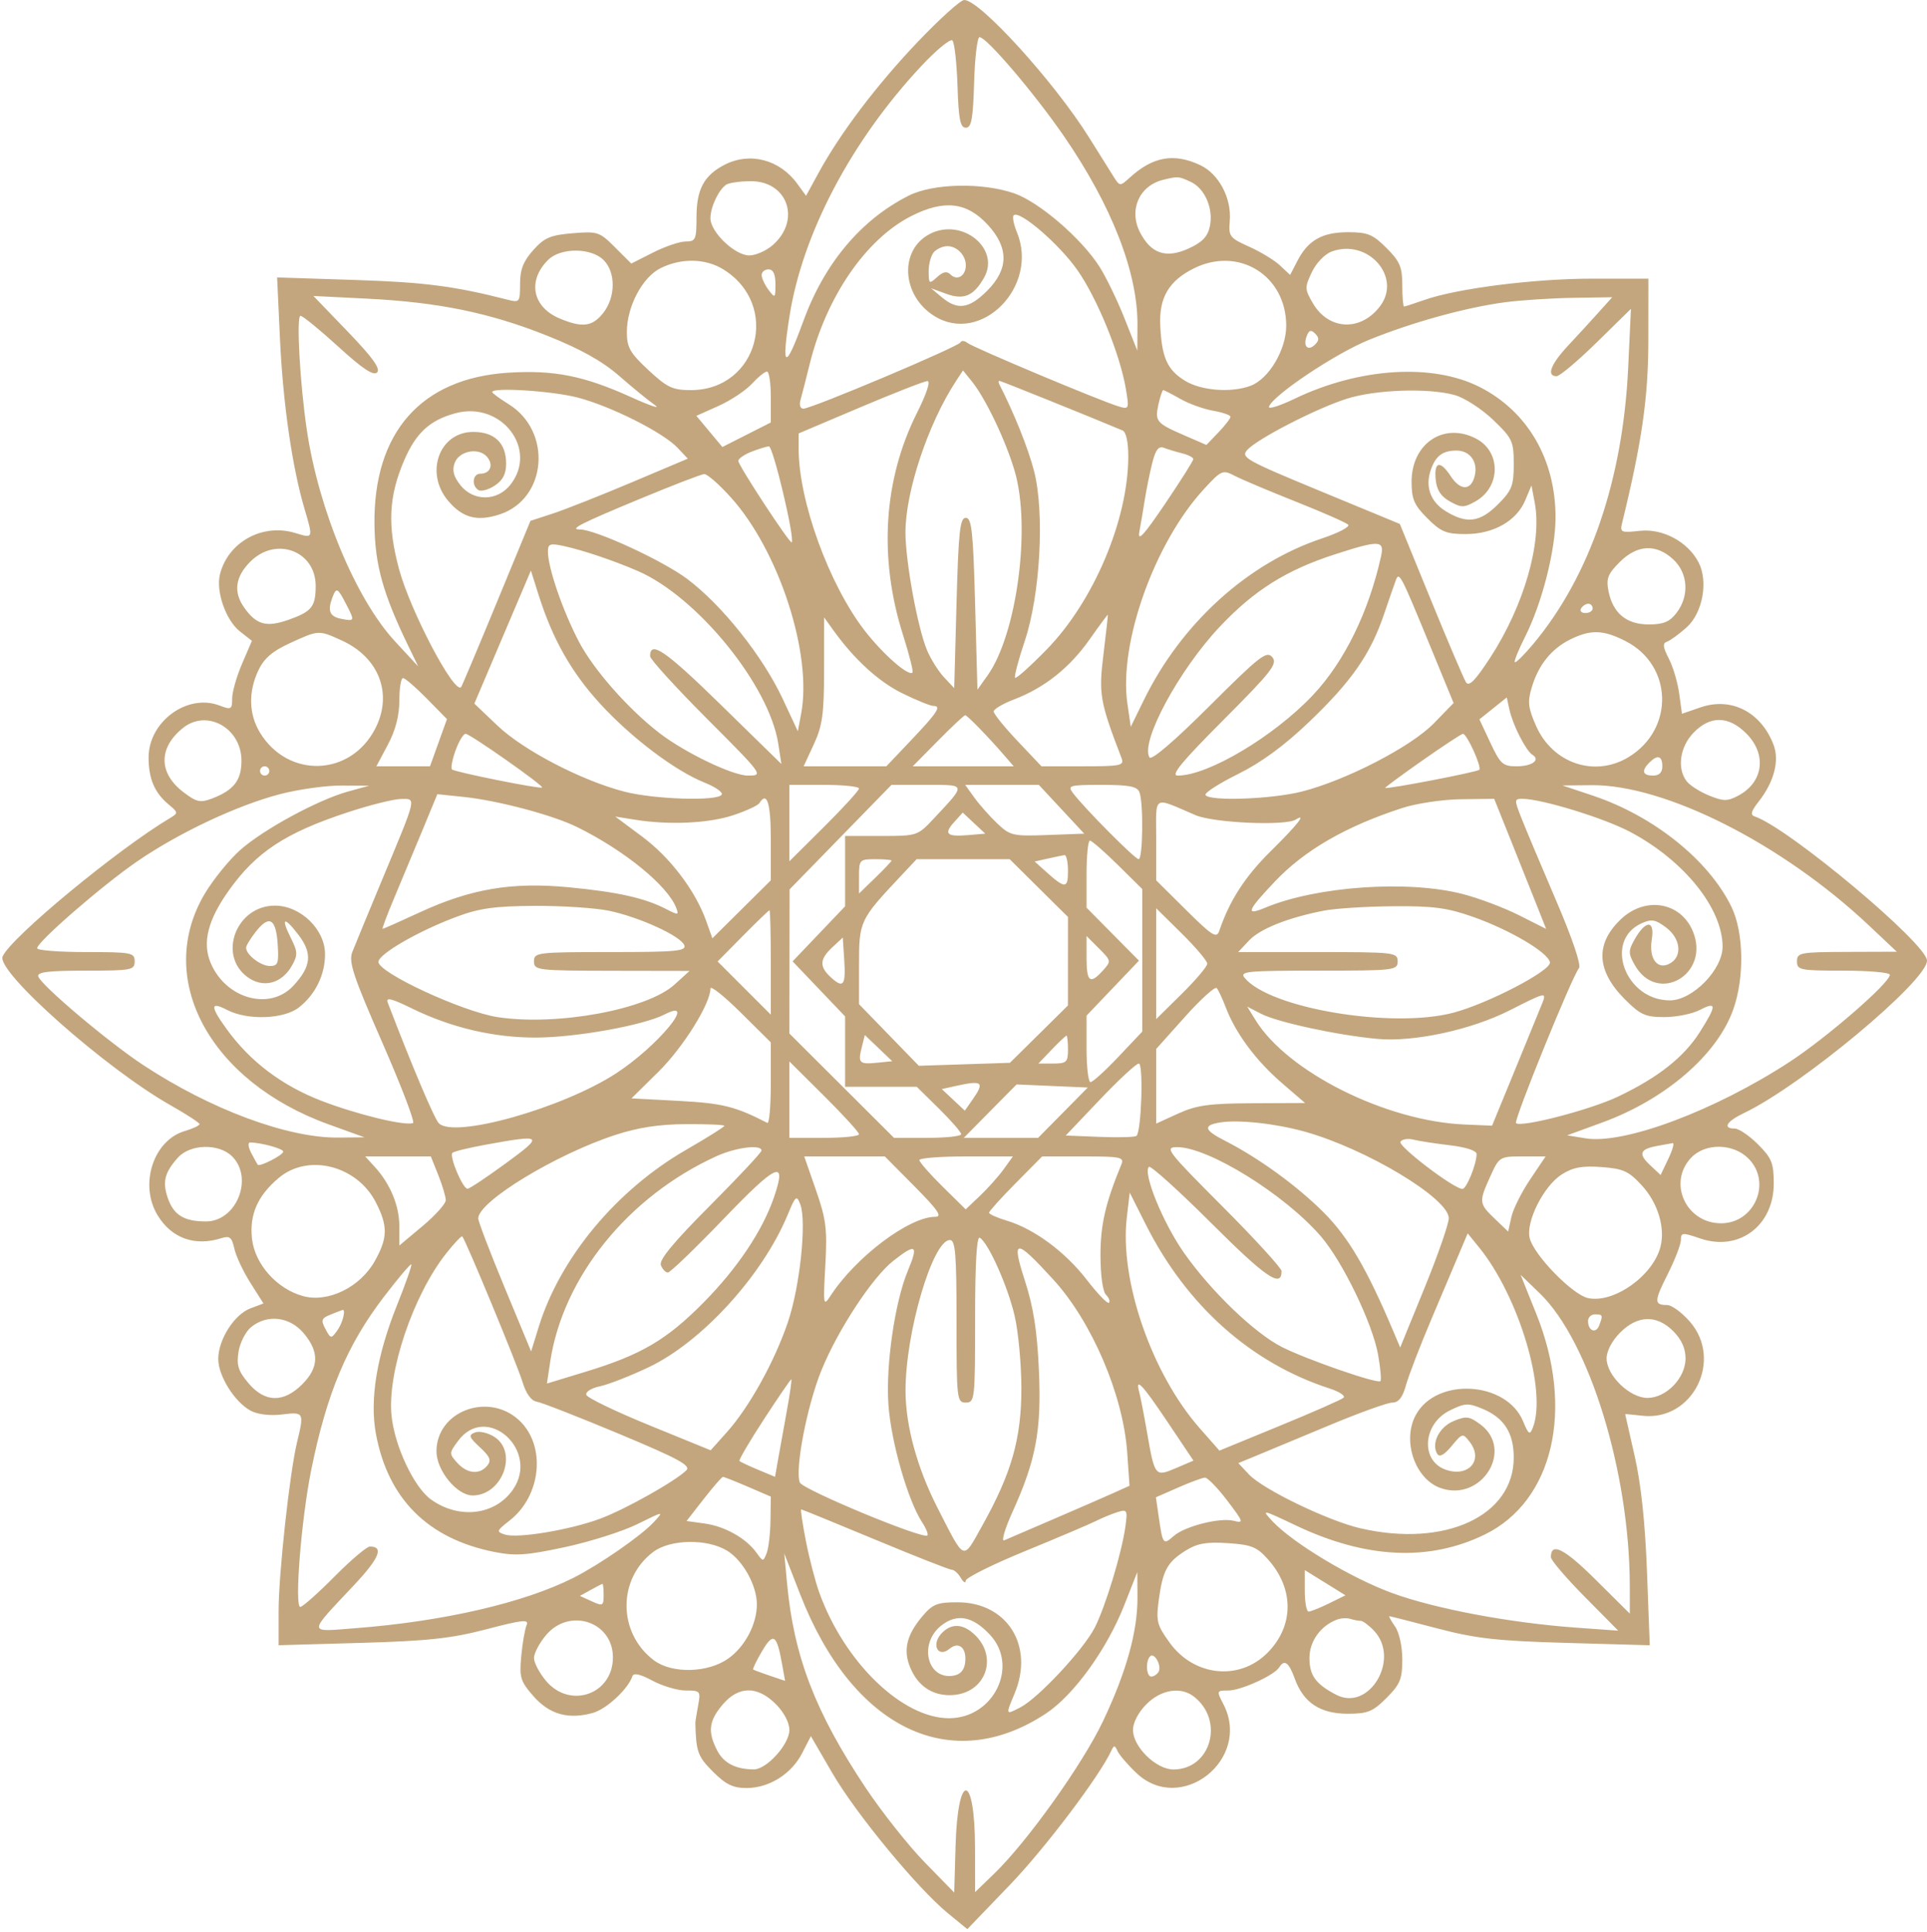 <?xml version="1.0" encoding="UTF-8"?> <svg xmlns="http://www.w3.org/2000/svg" width="415" height="416" viewBox="0 0 415 416" fill="none"><path fill-rule="evenodd" clip-rule="evenodd" d="M197.575 9.092C188.735 18.381 180.924 28.714 176.227 37.331L173.594 42.162L171.693 39.553C167.888 34.33 161.473 32.67 156.011 35.494C151.621 37.765 150 40.792 150 46.723C150 51.583 149.816 52 147.669 52C146.388 52 143.227 53.069 140.646 54.376L135.952 56.752L132.454 53.254C129.117 49.917 128.696 49.778 123.31 50.224C118.534 50.62 117.227 51.181 114.832 53.862C112.7 56.248 112 58.044 112 61.124C112 65.092 111.916 65.195 109.25 64.515C97.839 61.603 91.401 60.77 76.59 60.287L59.68 59.736L60.302 73.118C60.936 86.772 62.932 100.6 65.542 109.432C67.484 116.002 67.498 115.965 63.614 114.774C56.562 112.609 49.122 116.682 47.369 123.668C46.454 127.31 48.638 133.57 51.65 135.939L54.252 137.986L52.126 142.928C50.957 145.647 50 149.014 50 150.411C50 152.766 49.801 152.875 47.26 151.909C40.33 149.274 32 155.383 32 163.101C32 167.703 33.3 170.728 36.367 173.262C38.354 174.904 38.38 175.096 36.755 176.059C25.469 182.751 2.422 201.776 0.562 205.937C-0.877 209.155 22.722 230.061 36.754 238C40.157 239.925 42.954 241.744 42.97 242.043C42.987 242.342 41.547 243.017 39.771 243.543C33.002 245.549 29.936 255.103 33.95 261.686C36.962 266.626 41.958 268.418 47.667 266.606C49.47 266.034 49.929 266.402 50.468 268.853C50.822 270.465 52.378 273.781 53.926 276.222L56.74 280.66L53.92 281.724C50.447 283.035 47.009 288.443 47.004 292.602C46.999 296.278 50.561 301.943 54.03 303.777C55.516 304.562 58.192 304.874 60.75 304.56C65.462 303.982 65.533 304.111 63.981 310.5C62.397 317.02 60 338.916 60 346.868V354.248L77.75 353.742C92.203 353.33 97.225 352.784 104.786 350.803C112.619 348.75 113.968 348.614 113.406 349.935C113.039 350.796 112.523 353.79 112.259 356.589C111.824 361.197 112.074 362.015 114.894 365.227C118.329 369.139 122.386 370.285 127.655 368.83C130.607 368.015 135.267 363.698 136.193 360.922C136.452 360.144 137.86 360.457 140.524 361.885C142.694 363.048 145.928 364 147.71 364C150.823 364 150.926 364.127 150.344 367.25C150.011 369.038 149.744 370.725 149.751 371C149.903 377.195 150.266 378.199 153.533 381.467C156.313 384.246 157.86 384.999 160.783 384.996C165.652 384.991 170.454 381.971 172.77 377.457L174.631 373.829L179.245 381.77C184.325 390.514 197.556 406.561 204.122 411.942L208.322 415.383L217.493 405.848C225.114 397.923 236.893 382.326 239.377 376.868C239.888 375.747 240.118 375.771 240.652 377C241.011 377.825 242.843 379.963 244.724 381.75C254.322 390.875 269.608 378.811 263.474 366.95C261.976 364.053 261.995 364 264.514 364C267.227 364 274.432 360.728 275.491 359.014C276.603 357.216 277.57 357.923 278.853 361.47C280.714 366.618 284.315 369 290.235 369C294.548 369 295.646 368.554 298.6 365.6C301.537 362.663 302 361.536 302 357.323C302 354.526 301.336 351.497 300.443 350.223C299.587 349 299.035 348 299.216 348C299.398 348 304.036 349.179 309.523 350.621C317.898 352.821 322.374 353.323 337.396 353.748L355.292 354.255L354.695 338.377C354.302 327.897 353.403 319.458 352.05 313.551C350.922 308.629 350 304.556 350 304.501C350 304.447 351.656 304.595 353.68 304.831C364.515 306.096 371.188 292.839 363.896 284.535C362.189 282.591 360.014 281 359.063 281C356.188 281 356.2 280.218 359.159 274.351C360.721 271.253 362 267.934 362 266.976C362 265.372 362.327 265.346 366.122 266.654C374.492 269.538 382 263.943 382 254.823C382 250.444 381.564 249.364 378.6 246.4C376.73 244.53 374.48 243 373.6 243C370.896 243 371.818 241.457 375.601 239.653C387.948 233.766 415.005 211.235 415.001 206.844C414.999 203.218 385.102 178.201 377.904 175.801C376.902 175.467 377.106 174.68 378.73 172.616C382.051 168.394 383.261 163.819 381.963 160.394C379.285 153.326 372.863 150.024 366.237 152.306L362.229 153.687L361.631 149.326C361.303 146.928 360.292 143.531 359.385 141.777C358.123 139.337 358.03 138.49 358.991 138.17C359.682 137.939 361.586 136.555 363.222 135.093C366.702 131.984 367.946 125.133 365.777 121.03C363.446 116.621 358.08 113.76 353.155 114.3C349.119 114.742 348.847 114.624 349.332 112.638C353.606 95.159 354.98 85.597 354.989 73.25L355 60H342.869C330.371 60 313.78 62.108 306.747 64.589C304.548 65.365 302.58 66 302.374 66C302.168 66 302 63.93 302 61.4C302 57.502 301.481 56.281 298.6 53.4C295.663 50.463 294.536 50 290.323 50C284.761 50 281.712 51.723 279.416 56.162L277.844 59.202L275.672 57.163C274.477 56.042 271.484 54.222 269.02 53.119C264.821 51.24 264.559 50.895 264.842 47.61C265.265 42.708 262.514 37.472 258.522 35.577C252.877 32.899 248.311 33.693 243.335 38.219C241.174 40.185 241.167 40.184 239.705 37.844C238.9 36.555 236.547 32.8 234.476 29.5C226.974 17.542 211.026 0 207.656 0C206.87 0 202.334 4.091 197.575 9.092ZM198.406 14.227C183.364 30.31 172.842 50.258 170.041 68C168.225 79.506 169.102 79.854 172.996 69.17C177.55 56.677 185.421 47.303 195.71 42.121C200.921 39.496 211.461 39.256 218.357 41.606C223.72 43.433 232.913 51.332 236.808 57.46C238.22 59.682 240.626 64.65 242.154 68.5L244.931 75.5L244.966 69.96C245.036 58.669 239.416 44.253 229.114 29.295C222.766 20.078 212.467 8 210.956 8C210.47 8 209.944 12.388 209.786 17.75C209.555 25.623 209.211 27.5 208 27.5C206.8 27.5 206.442 25.704 206.208 18.508C206.047 13.562 205.554 9.154 205.113 8.713C204.673 8.273 201.654 10.753 198.406 14.227ZM250.5 38.719C245.339 39.977 243.033 45.23 245.527 50.052C247.896 54.633 251.11 55.705 255.939 53.527C258.868 52.207 260.066 50.978 260.543 48.805C261.388 44.959 259.491 40.545 256.385 39.13C253.786 37.945 253.701 37.939 250.5 38.719ZM156.4 39.765C154.747 40.869 153 44.592 153 47.011C153 49.971 158.268 55 161.367 55C162.754 55 165.039 53.987 166.445 52.75C172.547 47.381 169.633 38.986 161.677 39.015C159.38 39.024 157.005 39.361 156.4 39.765ZM196.272 46.512C186.511 51.45 177.965 63.882 174.386 78.351C173.549 81.733 172.64 85.287 172.365 86.25C172.09 87.213 172.378 88 173.005 88C174.778 88 206.456 74.64 206.847 73.727C207.038 73.281 207.713 73.333 208.347 73.841C209.574 74.826 236.886 86.294 240.855 87.491C243.144 88.182 243.19 88.08 242.488 83.851C241.248 76.371 236.326 64.283 232.024 58.15C228.073 52.517 219.508 45.158 218.305 46.362C217.989 46.678 218.299 48.308 218.994 49.985C223.83 61.661 211.297 74.365 201.19 68.031C194.147 63.617 193.622 53.798 200.246 50.373C207.167 46.794 215.497 53.507 211.928 59.788C209.681 63.744 207.564 64.645 203.775 63.26L200.5 62.063L202.861 64.032C206.235 66.845 208.72 66.48 212.6 62.6C217.235 57.965 217.283 53.371 212.749 48.424C208.24 43.503 203.344 42.935 196.272 46.512ZM201.2 54.2C200.54 54.86 200 56.73 200 58.355C200 61.145 200.101 61.219 201.814 59.669C203.132 58.476 203.928 58.328 204.727 59.127C206.132 60.532 208 59.399 208 57.141C208 54.964 206.103 53 204 53C203.12 53 201.86 53.54 201.2 54.2ZM286.838 54.143C285.314 54.696 283.47 56.598 282.521 58.597C280.958 61.89 280.97 62.264 282.736 65.287C286.159 71.149 293.116 71.429 297.254 65.87C301.922 59.599 294.583 51.335 286.838 54.143ZM118.025 55.975C113.529 60.471 114.66 66.124 120.548 68.585C125.433 70.625 127.583 70.346 129.927 67.365C132.594 63.975 132.629 58.629 130 56C127.299 53.299 120.715 53.285 118.025 55.975ZM142.252 57.745C138.334 59.695 135 66.016 135 71.496C135 74.805 135.666 75.98 139.639 79.68C143.681 83.444 144.856 84 148.771 84C163.311 84 168.208 65.585 155.696 57.956C151.865 55.62 146.684 55.539 142.252 57.745ZM257.088 57.798C251.727 60.473 249.601 64.084 249.873 70.053C250.19 77.002 251.377 79.649 255.225 81.996C258.744 84.141 265.225 84.625 269.364 83.052C273.289 81.559 277 75.283 277 70.136C277 59.311 266.766 52.97 257.088 57.798ZM164.032 59.25C164.049 59.938 164.724 61.374 165.532 62.441C166.922 64.279 167 64.212 167 61.191C167 59.021 166.52 58 165.5 58C164.675 58 164.014 58.563 164.032 59.25ZM74.901 71.413C80.237 76.954 81.998 79.402 81.213 80.187C80.428 80.972 78.095 79.424 72.852 74.638C68.852 70.987 65.19 68 64.714 68C63.781 68 64.599 82.668 66.088 92.648C68.653 109.83 76.663 129.015 85.059 138.087L90.069 143.5L87.921 139.067C82.491 127.862 80.756 121.648 80.644 113C80.386 93.119 90.692 81.422 109.501 80.248C119.297 79.637 125.722 80.913 135.83 85.475C140.048 87.38 142.392 88.164 141.037 87.219C139.682 86.273 136.225 83.45 133.354 80.945C129.696 77.753 125.047 75.158 117.817 72.274C105.43 67.333 94.431 65.074 79 64.303L67.5 63.729L74.901 71.413ZM324.25 65.066C315.815 66.163 304.135 69.385 294.768 73.201C287.511 76.156 274.036 85.179 273.282 87.587C273.095 88.185 275.583 87.406 278.81 85.857C292.739 79.172 308.487 78.173 318.662 83.329C328.976 88.555 335 98.9 335 111.385C335 118.492 332.07 129.955 328.405 137.188C327.008 139.944 326.035 142.368 326.242 142.575C326.448 142.782 328.232 141.02 330.205 138.659C342.398 124.072 349.51 103.349 350.649 79.087L351.24 66.5L343.846 73.75C339.78 77.737 335.901 81 335.226 81C332.993 81 333.951 78.443 337.683 74.445C339.709 72.275 342.681 69.037 344.287 67.25L347.207 64L338.854 64.127C334.259 64.197 327.687 64.619 324.25 65.066ZM281.409 72.376C280.562 74.584 281.689 75.711 283.217 74.183C284.119 73.281 284.122 72.722 283.233 71.833C282.343 70.943 281.909 71.072 281.409 72.376ZM161.924 82.636C160.591 84.086 157.356 86.232 154.735 87.406L149.97 89.54L152.771 92.895L155.572 96.25L160.786 93.608L166 90.966V85.483C166 82.467 165.628 80 165.174 80C164.72 80 163.258 81.186 161.924 82.636ZM205.836 82.13C199.879 91.231 195 105.858 195 114.619C195 120.852 197.607 135.123 199.629 139.964C200.436 141.894 202.086 144.529 203.298 145.82L205.5 148.167L206 129.833C206.42 114.426 206.739 111.5 208 111.5C209.261 111.5 209.58 114.444 210 130L210.5 148.5L212.669 145.46C218.987 136.603 222.062 113.604 218.545 101.507C216.646 94.975 212.261 85.779 209.304 82.127L207.387 79.76L205.836 82.13ZM185.25 87.71L172 93.321V96.702C172 107.842 178.527 125.814 186.173 135.724C190.094 140.807 195.646 145.687 196.517 144.816C196.738 144.595 195.814 140.933 194.463 136.679C189.199 120.102 190.261 103.289 197.481 88.903C199.558 84.763 200.456 82.02 199.722 82.05C199.05 82.077 192.537 84.624 185.25 87.71ZM215.217 82.75C218.417 89.004 221.442 96.558 222.696 101.429C225 110.385 224.033 128.066 220.695 138.007C219.311 142.128 218.373 145.698 218.612 145.939C218.85 146.181 221.913 143.439 225.417 139.847C235.524 129.489 242.946 111.96 242.985 98.357C242.994 95.179 242.522 93.012 241.75 92.685C235.573 90.069 215.548 82 215.234 82C215.014 82 215.006 82.338 215.217 82.75ZM106 84.418C106 84.649 107.586 85.817 109.524 87.015C118.978 92.857 117.821 107.392 107.636 110.75C102.771 112.353 99.617 111.522 96.497 107.814C91.411 101.769 94.619 93 101.918 93C106.498 93 109 95.405 109 99.806C109 102.045 108.291 103.418 106.544 104.563C105.193 105.448 103.618 105.882 103.044 105.527C101.492 104.568 101.781 102 103.441 102C105.575 102 106.348 100.124 104.922 98.406C103.146 96.266 98.883 97.045 97.914 99.686C97.338 101.256 97.68 102.595 99.128 104.436C101.939 108.009 107.088 107.975 109.927 104.365C115.958 96.698 107.974 86.314 98.094 88.975C92.585 90.458 89.587 93.207 87.053 99.099C83.699 106.895 83.402 113.147 85.938 122.548C88.384 131.61 97.918 149.698 99.317 147.927C99.502 147.692 102.935 139.547 106.945 129.826L114.237 112.153L119.048 110.579C121.695 109.713 129.319 106.7 135.991 103.882L148.122 98.759L145.947 96.443C142.821 93.117 131.522 87.434 124.356 85.585C118.862 84.168 106 83.35 106 84.418ZM249.478 87.099C248.681 90.73 249.012 91.12 255.156 93.785L259.813 95.805L262.406 93.098C263.833 91.609 265 90.098 265 89.741C265 89.383 263.313 88.795 261.25 88.435C259.188 88.074 256.012 86.928 254.193 85.889C252.374 84.85 250.722 84 250.522 84C250.322 84 249.853 85.394 249.478 87.099ZM289.998 85.869C283.412 87.977 270.783 94.478 268.611 96.878C267.165 98.475 268.245 99.084 284.263 105.705L301.468 112.816L308.151 129.158C311.827 138.146 315.227 146.126 315.708 146.891C316.357 147.926 317.693 146.575 320.923 141.618C328.194 130.458 332.128 116.825 330.532 108.316L329.82 104.523L328.467 107.742C326.599 112.184 321.638 114.992 315.65 114.996C311.465 114.999 310.334 114.534 307.4 111.6C304.549 108.749 304 107.48 304 103.735C304 95.483 310.92 90.839 317.864 94.43C323.309 97.245 323.237 104.892 317.737 107.969C315.279 109.344 314.719 109.344 312.25 107.969C310.294 106.88 309.409 105.508 309.187 103.219C308.812 99.367 310.158 99.067 312.408 102.5C314.506 105.702 316.787 105.697 317.593 102.487C318.354 99.455 316.57 96.994 313.628 97.015C310.743 97.036 309.266 98.107 308.219 100.937C306.837 104.674 307.996 108.027 311.385 110.093C315.906 112.85 318.726 112.474 322.6 108.6C325.607 105.593 326 104.59 326 99.929C326 94.994 325.715 94.384 321.544 90.388C319.094 88.04 315.381 85.644 313.294 85.065C307.611 83.487 296.211 83.88 289.998 85.869ZM161.75 97.299C160.238 97.897 159 98.773 159 99.246C159 100.209 170.153 117.212 170.5 116.777C171.207 115.891 166.482 96.018 165.585 96.106C164.988 96.165 163.262 96.702 161.75 97.299ZM248.156 99.666C247.624 101.775 246.906 105.3 246.56 107.5C246.215 109.7 245.679 112.85 245.37 114.5C244.948 116.756 246.32 115.267 250.899 108.5C254.248 103.55 256.991 99.211 256.994 98.858C256.997 98.506 255.917 97.945 254.593 97.613C253.269 97.28 251.496 96.744 250.654 96.421C249.522 95.986 248.87 96.834 248.156 99.666ZM259.258 105.335C248.633 116.862 240.907 138.528 242.796 151.497L243.524 156.494L246.334 150.75C254.424 134.214 268.707 121.256 284.714 115.929C288.269 114.746 290.8 113.412 290.339 112.965C289.878 112.518 284.821 110.295 279.101 108.025C273.382 105.755 267.465 103.258 265.953 102.476C263.296 101.102 263.073 101.197 259.258 105.335ZM137.691 107.467C125.038 112.719 122.524 114 124.866 114C128.205 114 142.723 120.692 148.017 124.672C155.525 130.316 164.283 141.317 168.563 150.481L171.823 157.461L172.546 153.606C174.954 140.771 167.748 118.609 157.438 107.143C154.895 104.314 152.294 102.034 151.657 102.075C151.021 102.117 144.736 104.543 137.691 107.467ZM118 118.739C118 122.237 121.161 131.438 124.666 138.147C127.82 144.183 135.313 152.688 142.024 157.848C147.516 162.072 157.771 167 161.068 167C164.457 167 164.424 166.954 152.235 154.736C145.506 147.99 140 141.942 140 141.295C140 137.816 143.277 140.06 155.161 151.677L168.278 164.5L167.615 160.174C165.682 147.561 150.118 128.436 137.296 122.919C131.956 120.622 125.42 118.429 121.25 117.537C118.481 116.944 118 117.122 118 118.739ZM287.383 119.395C277.006 122.757 270.069 127.124 262.707 134.928C253.863 144.303 245.524 159.802 247.555 163.089C247.985 163.785 252.935 159.547 260.453 152.047C271.305 141.221 272.801 140.056 274 141.5C275.184 142.926 273.907 144.565 263.439 155.061C254.417 164.107 252.042 167 253.64 167C260.172 167 274.315 158.59 282.709 149.714C289.489 142.545 294.766 131.804 297.43 119.75C298.193 116.299 297.062 116.259 287.383 119.395ZM53.923 120.923C50.672 124.175 50.217 127.437 52.551 130.77C55.183 134.527 57.357 135.138 62.12 133.458C67.138 131.687 67.964 130.666 67.985 126.205C68.02 118.629 59.44 115.406 53.923 120.923ZM348.806 121.04C346.251 123.596 345.868 124.591 346.407 127.287C347.359 132.045 350.275 134.455 355.079 134.455C358.231 134.455 359.578 133.896 361.052 131.977C363.857 128.327 363.56 123.423 360.354 120.452C356.672 117.04 352.599 117.247 348.806 121.04ZM108.247 137.178L102.158 151.5L107.161 156.261C112.737 161.567 125.231 168.064 134.46 170.456C140.922 172.13 154.541 172.552 155.434 171.106C155.738 170.614 154.077 169.448 151.744 168.515C145.366 165.964 135.972 158.867 129.223 151.502C123.063 144.78 119.006 137.613 116.02 128.178L114.335 122.856L108.247 137.178ZM300.578 125C300.272 125.825 299.115 129.164 298.006 132.419C295.127 140.878 291.025 146.755 281.956 155.42C276.545 160.589 271.634 164.187 266.564 166.696C262.468 168.723 259.342 170.745 259.618 171.19C260.469 172.568 273.886 172.083 280.356 170.44C289.886 168.021 303.876 160.797 308.774 155.766L313.047 151.376L307.937 138.945C301.598 123.522 301.321 122.998 300.578 125ZM71.607 128.582C70.481 131.516 70.988 132.765 73.5 133.245C76.44 133.807 76.451 133.772 74.474 129.95C72.718 126.554 72.437 126.42 71.607 128.582ZM340.5 131C340.16 131.55 340.584 132 341.441 132C342.298 132 343 131.55 343 131C343 130.45 342.577 130 342.059 130C341.541 130 340.84 130.45 340.5 131ZM234.672 137.661C230.36 143.788 224.952 148.089 218.424 150.582C215.991 151.511 214 152.688 214 153.196C214 153.704 216.315 156.568 219.145 159.56L224.29 165H233.252C241.377 165 242.151 164.836 241.542 163.25C236.866 151.071 236.585 149.462 237.641 140.893C238.21 136.277 238.636 132.437 238.588 132.361C238.539 132.284 236.777 134.669 234.672 137.661ZM177.474 144.219C177.469 153.726 177.123 156.247 175.27 160.25L173.071 165H181.979H190.887L196.193 159.408C201.905 153.39 202.811 152 201.02 152C200.39 152 197.409 150.793 194.397 149.318C189.235 146.791 184.033 142.048 179.48 135.719L177.479 132.937L177.474 144.219ZM62.406 138.494C58.681 140.198 56.866 141.763 55.656 144.313C53.45 148.962 53.571 153.785 55.995 157.759C62.033 167.664 75.463 167.212 80.794 156.926C84.656 149.472 81.667 141.57 73.599 137.905C68.586 135.629 68.681 135.624 62.406 138.494ZM338.209 137.668C334.13 139.678 331.338 143.139 329.886 147.985C328.942 151.136 329.084 152.401 330.819 156.323C334.392 164.401 343.477 167.446 350.759 163.005C360.648 156.976 360.274 143.241 350.079 138.04C345.283 135.593 342.589 135.509 338.209 137.668ZM86 150.851C86 154.09 85.179 157.247 83.528 160.351L81.056 165H86.831H92.605L94.432 159.92L96.259 154.839L91.921 150.42C89.535 147.989 87.227 146 86.792 146C86.356 146 86 148.183 86 150.851ZM321.553 152.53L318.606 154.889L320.974 159.945C323.11 164.505 323.662 165 326.612 165C329.968 165 331.831 163.632 330.009 162.506C328.622 161.648 325.798 156.106 325.083 152.836L324.5 150.172L321.553 152.53ZM202 159.5L196.568 165H207.439H218.31L216.405 162.79C212.94 158.771 208.305 154 207.865 154C207.627 154 204.987 156.475 202 159.5ZM39.367 156.772C34.082 161.053 34.131 166.473 39.493 170.562C42.308 172.709 43.138 172.898 45.623 171.953C50.347 170.157 52 168.043 52 163.797C52 156.743 44.531 152.589 39.367 156.772ZM364.687 157.805C361.764 160.855 361.126 165.49 363.25 168.231C363.938 169.118 366.106 170.496 368.068 171.295C371.132 172.541 372.013 172.549 374.293 171.354C379.777 168.481 380.581 162.427 376.077 157.923C372.25 154.096 368.28 154.054 364.687 157.805ZM98.109 161.575C97.398 163.541 97.051 165.384 97.338 165.671C97.902 166.236 116.342 169.939 116.745 169.568C117.152 169.194 101.214 158 100.274 158C99.794 158 98.82 159.609 98.109 161.575ZM306.324 163.748C301.827 166.901 298.227 169.558 298.324 169.652C298.668 169.987 318.084 166.25 318.58 165.753C319.165 165.168 315.91 157.996 315.065 158.007C314.754 158.012 310.821 160.595 306.324 163.748ZM355.2 164.2C353.437 165.963 353.733 167 356 167C357.333 167 358 166.333 358 165C358 162.733 356.963 162.437 355.2 164.2ZM56 166C56 166.55 56.45 167 57 167C57.55 167 58 166.55 58 166C58 165.45 57.55 165 57 165C56.45 165 56 165.45 56 166ZM60.236 171.013C50.973 173.441 38.446 179.346 29.5 185.502C21.955 190.695 8 202.81 8 204.169C8 204.626 12.725 205 18.5 205C28.333 205 29 205.127 29 207C29 208.874 28.333 209 18.417 209C10.398 209 7.933 209.303 8.243 210.25C8.873 212.174 23.321 224.372 30.828 229.317C45.346 238.882 61.943 245.052 72.862 244.944L78.5 244.888L70.763 242.094C45.077 232.819 33.192 210.59 44.16 192.335C45.997 189.277 49.413 185.082 51.75 183.012C56.761 178.574 68.474 172.222 74.932 170.439L79.5 169.179L73.5 169.144C70.2 169.126 64.231 169.967 60.236 171.013ZM170 177.225V185.45L177.5 178C181.625 173.903 185 170.201 185 169.775C185 169.349 181.625 169 177.5 169H170V177.225ZM181.017 180.25L170.048 191.5L170.024 207.016L170 222.533L181.266 233.766L192.531 245H199.766C203.745 245 207 244.646 207 244.212C207 243.779 204.847 241.304 202.216 238.712L197.431 234H189.716H182V226.426V218.852L176.348 212.926L170.696 207L176.348 201.074L182 195.148V187.574V180H189.797C197.517 180 197.629 179.963 201.101 176.25C208.139 168.724 208.196 169 199.615 169H191.986L181.017 180.25ZM209.841 171.75C210.928 173.262 213.142 175.758 214.76 177.295C217.543 179.938 218.132 180.073 225.601 179.795L233.5 179.5L228.613 174.25L223.726 169H215.795H207.864L209.841 171.75ZM231.068 170.75C233.497 173.987 244.434 185 245.221 185C246.136 185 246.28 172.893 245.393 170.582C244.914 169.334 243.201 169 237.271 169C230.28 169 229.847 169.122 231.068 170.75ZM343.046 171.318C356.163 175.708 368.031 185.236 372.893 195.28C375.555 200.777 375.714 210.528 373.255 217.415C369.779 227.149 358.652 236.732 345.062 241.696L337.5 244.459L341.457 245.105C349.76 246.463 369.287 239.154 385.378 228.665C393.44 223.41 407 211.632 407 209.885C407 209.398 402.5 209 397 209C387.667 209 387 208.867 387 207C387 205.126 387.679 204.998 397.75 204.964L408.5 204.927L402.5 199.274C383.815 181.67 358.538 168.901 342.693 169.063L336.5 169.127L343.046 171.318ZM90.984 178.752C89.224 183.013 86.502 189.537 84.936 193.25C83.37 196.963 82.231 200 82.404 200C82.577 200 86.186 198.398 90.425 196.439C101.377 191.379 110.204 189.886 122.368 191.037C132.921 192.036 138.833 193.348 143.396 195.706C146.06 197.083 146.239 197.066 145.639 195.501C143.798 190.704 134.545 183.15 124.323 178.098C119.075 175.504 107.248 172.361 99.842 171.592L94.185 171.004L90.984 178.752ZM75 174.867C61.488 179.302 55.176 183.446 49.261 191.765C44.765 198.088 43.539 202.96 45.35 207.296C48.602 215.078 58.103 217.719 63.177 212.25C67.034 208.093 67.323 205.29 64.304 201.332C61.156 197.205 60.41 197.511 62.655 202.009C64.123 204.954 64.149 205.643 62.878 207.908C60.676 211.831 56.625 212.856 53.248 210.344C46.838 205.578 50.933 195 59.189 195C64.72 195 70 200.104 70 205.45C70 209.898 67.93 214.123 64.385 216.912C61.15 219.457 53.334 219.741 48.95 217.474C45.25 215.561 45.223 216.628 48.847 221.631C53.877 228.573 60.723 233.748 69.211 237.021C76.851 239.967 87.192 242.477 88.953 241.812C89.409 241.641 86.431 233.85 82.337 224.5C76.073 210.196 75.047 207.104 75.868 205C76.404 203.625 79.304 196.599 82.311 189.386C89.884 171.222 89.707 171.992 86.317 172.038C84.768 172.059 79.675 173.332 75 174.867ZM163.547 172.924C163.233 173.431 160.705 174.601 157.929 175.524C152.642 177.28 144.136 177.677 136.822 176.51L132.5 175.821L138.309 180.146C144.336 184.633 149.752 191.765 152.07 198.266L153.413 202.032L159.707 195.795L166 189.558V180.779C166 172.894 165.183 170.277 163.547 172.924ZM249 180.804V189.558L255.461 195.962C261.088 201.538 262.008 202.116 262.582 200.433C264.826 193.852 268.126 188.746 273.682 183.258C279.453 177.557 281.514 174.946 279.033 176.48C276.779 177.873 261.386 177.188 257.476 175.521C248.068 171.51 249 170.929 249 180.804ZM302 173.974C289.789 177.951 280.968 183.046 274.528 189.842C268.546 196.155 268.143 197.256 272.478 195.445C283.56 190.814 303.247 189.455 315.024 192.506C318.498 193.406 323.959 195.465 327.159 197.08L332.978 200.018L331.094 195.259C330.058 192.641 327.541 186.338 325.5 181.25L321.79 172L314.645 172.091C310.715 172.141 305.025 172.989 302 173.974ZM327.695 176.25C328.618 178.588 331.97 186.552 335.144 193.949C338.605 202.015 340.57 207.818 340.054 208.449C338.536 210.303 325.948 241.281 326.491 241.825C327.515 242.848 342.461 238.972 348.433 236.135C357.045 232.044 362.64 227.638 366.048 222.263C369.753 216.422 369.753 215.559 366.05 217.474C364.427 218.313 360.999 219 358.432 219C354.357 219 353.28 218.515 349.947 215.183C343.76 208.996 343.496 203.142 349.163 197.848C354.407 192.949 361.951 194.246 364.562 200.495C368.444 209.785 356.906 216.453 352.031 207.737C350.667 205.299 350.664 204.709 352 202.33C354.411 198.038 356.42 198.024 355.726 202.304C355.034 206.566 357.079 209.07 359.834 207.333C362.374 205.731 361.857 201.983 358.779 199.684C356.487 197.973 355.656 197.836 353.509 198.814C345.294 202.557 350.03 215.4 359.625 215.4C364.516 215.4 371.011 208.757 370.978 203.789C370.923 195.529 362.699 185.316 351.144 179.158C345.522 176.161 331.98 172 327.848 172C326.096 172 326.09 172.186 327.695 176.25ZM205.508 176.991C203.184 179.56 203.873 180.212 208.492 179.816L212.186 179.5L209.762 177.234L207.338 174.969L205.508 176.991ZM234 188.221V195.442L239.643 201.145L245.287 206.848L239.643 212.764L234 218.681V225.84C234 229.778 234.385 233 234.855 233C235.325 233 238.025 230.552 240.855 227.56L246 222.12V206.776V191.432L240.719 186.216C237.814 183.347 235.114 181 234.719 181C234.323 181 234 184.249 234 188.221ZM225.663 184.868L222.826 185.5L225.163 187.601C229.401 191.411 230 191.406 230 187.559C230 185.602 229.662 184.053 229.25 184.118C228.838 184.183 227.223 184.521 225.663 184.868ZM185 188.696V192.392L188.5 189C190.425 187.134 192 185.471 192 185.304C192 185.137 190.425 185 188.5 185C185.131 185 185 185.139 185 188.696ZM193.882 188.75C185.172 198.019 185 198.384 185 207.686V216.219L191.44 222.852L197.88 229.484L207.69 229.163L217.5 228.842L223.745 222.671L229.991 216.5L229.995 206.971L230 197.442L223.723 191.221L217.446 185H207.426H197.406L193.882 188.75ZM98.395 197.374C90.15 200.439 81.5 205.428 81.5 207.12C81.5 209.467 99.684 217.878 107.215 219.014C120.034 220.948 139.358 217.377 145.291 211.978L148.5 209.059L131.75 209.029C115.676 209.001 115 208.919 115 207C115 205.081 115.667 205 131.469 205C145.563 205 147.856 204.788 147.372 203.527C146.615 201.553 137.759 197.494 131.201 196.115C128.286 195.502 121.086 195.023 115.201 195.052C106.626 195.094 103.287 195.555 98.395 197.374ZM285.075 196.087C277.309 197.611 271.354 199.994 268.969 202.533L266.651 205H283.826C300.333 205 301 205.078 301 207C301 208.922 300.333 209 283.878 209C268.417 209 266.882 209.153 268.061 210.573C273.523 217.154 299.813 221.532 313 218.055C320.468 216.087 334.138 208.955 333.798 207.205C333.383 205.063 325.191 200.228 317.205 197.409C311.688 195.462 308.639 195.058 300 195.131C294.225 195.179 287.509 195.61 285.075 196.087ZM159.988 201.512L154.545 207.023L160.273 212.751L166 218.478V207.239C166 201.058 165.872 196 165.716 196C165.56 196 162.982 198.48 159.988 201.512ZM249 207.5V219.432L254.5 214C257.525 211.013 260 208.088 260 207.5C260 206.912 257.525 203.987 254.5 201L249 195.568V207.5ZM55.109 200.588C53.949 202.063 53 203.627 53 204.063C53 205.578 56.153 208 58.126 208C59.865 208 60.072 207.423 59.805 203.328C59.443 197.777 57.988 196.928 55.109 200.588ZM179.25 203.973C176.474 206.57 176.414 208.16 179.006 210.506C181.653 212.901 182.18 212.154 181.809 206.541L181.5 201.868L179.25 203.973ZM234 206.273C234 211.466 234.751 212.038 237.534 208.962C239.337 206.97 239.318 206.864 236.689 204.235L234 201.545V206.273ZM153 212.842C153 216.111 147.144 225.5 141.846 230.727L135.995 236.5L146.247 237.048C155.614 237.549 158.357 238.233 165.25 241.781C165.662 241.993 166 238.179 166 233.304V224.442L159.5 218C155.925 214.457 153 212.136 153 212.842ZM255.202 218.931L249 225.858V233.894V241.929L253.75 239.765C257.693 237.969 260.416 237.592 269.78 237.55L281.061 237.5L275.996 233.131C270.493 228.382 266.127 222.503 264.02 217C263.283 215.075 262.392 213.163 262.042 212.752C261.691 212.341 258.613 215.121 255.202 218.931ZM83.511 215.895C88.676 229.403 93.487 240.773 94.488 241.838C97.669 245.219 121.042 238.664 132.644 231.138C141.636 225.305 150.458 214.643 143.178 218.408C138.629 220.76 124.145 223.378 115.5 223.41C106.377 223.444 97.199 221.294 88.699 217.131C84.247 214.951 83.04 214.663 83.511 215.895ZM325.146 217.534C316.793 221.769 304.452 224.425 296.554 223.687C287.957 222.884 275.099 220.103 271.588 218.287L268.601 216.742L270.375 219.621C277.267 230.811 298.476 241.409 315.418 242.129L321.335 242.38L326.239 230.44C328.936 223.873 331.55 217.488 332.047 216.25C333.148 213.507 333.053 213.525 325.146 217.534ZM185.577 225.551C184.734 228.909 185.054 229.217 188.983 228.821L192.157 228.5L189.204 225.683L186.25 222.866L185.577 225.551ZM226.5 226L223.626 229H226.813C229.687 229 230 228.706 230 226C230 224.35 229.859 223 229.687 223C229.515 223 228.081 224.35 226.5 226ZM170 236.775V245H177.5C181.625 245 185 244.651 185 244.225C185 243.799 181.625 240.097 177.5 236L170 228.55V236.775ZM236.887 236.75L229.519 244.5L236.88 244.796C240.929 244.959 244.479 244.855 244.769 244.564C245.82 243.513 246.276 229 245.259 229C244.706 229 240.939 232.488 236.887 236.75ZM205.663 233.868L202.826 234.5L205.305 236.823L207.784 239.146L209.392 236.85C212.134 232.936 211.637 232.538 205.663 233.868ZM213.248 239.25L207.563 245H215.565H223.568L228.917 239.584L234.266 234.167L226.6 233.834L218.934 233.5L213.248 239.25ZM262.75 241.688C259.026 242.29 259.291 243.325 263.75 245.593C271.01 249.286 279.293 255.293 285.02 261.02C290.42 266.42 294.347 273.12 300.141 286.821L301.546 290.142L306.782 277.321C309.662 270.269 312.014 263.51 312.009 262.301C311.991 258.026 294.228 247.355 280.983 243.663C274.673 241.903 266.734 241.044 262.75 241.688ZM132.5 244.38C119.636 248.588 103.019 258.703 102.991 262.343C102.986 262.979 105.547 269.685 108.683 277.244L114.384 290.988L116.015 285.716C120.633 270.791 132.76 256.23 147.793 247.559C152.307 244.955 156 242.639 156 242.412C156 242.186 152.287 242.02 147.75 242.045C141.955 242.076 137.417 242.771 132.5 244.38ZM104.749 246.447C101.035 247.119 97.747 247.92 97.44 248.227C96.701 248.966 99.671 256.012 100.699 255.959C101.14 255.936 104.857 253.461 108.96 250.459C117.183 244.442 116.965 244.235 104.749 246.447ZM301.601 245.836C301.018 246.779 313.128 256 314.95 256C315.829 256 318 250.652 318 248.488C318 247.758 315.73 247.009 312.292 246.604C309.152 246.235 305.601 245.687 304.401 245.386C303.2 245.084 301.941 245.287 301.601 245.836ZM54.1 248.25C54.744 249.488 55.377 250.629 55.506 250.787C55.929 251.304 61 248.698 61 247.964C61 247.325 56.17 246 53.84 246C53.339 246 53.456 247.012 54.1 248.25ZM357 246.721C353.176 247.407 352.755 248.421 355.301 250.813L357.629 253L359.299 249.5C360.217 247.575 360.637 246.061 360.234 246.136C359.83 246.211 358.375 246.474 357 246.721ZM38.323 249.25C35.445 252.448 34.932 254.508 36.147 257.993C37.417 261.636 39.655 263 44.362 263C50.923 263 54.677 253.677 50 249C47.163 246.163 40.983 246.296 38.323 249.25ZM154.345 248.931C135.315 257.571 121.224 274.983 118.487 293.241L117.787 297.903L126.144 295.356C138.097 291.712 143.553 288.51 151.5 280.476C158.763 273.133 164.184 265.048 166.658 257.866C169.541 249.498 167.416 250.394 155.869 262.415C149.748 268.787 144.334 274 143.838 274C143.343 274 142.662 273.284 142.326 272.408C141.898 271.292 145.047 267.475 152.858 259.643C158.986 253.497 164 248.138 164 247.734C164 246.359 158.511 247.039 154.345 248.931ZM263.264 259.764C270.269 266.784 276 273.057 276 273.705C276 277.402 272.629 275.104 260.925 263.425C253.854 256.37 247.779 250.888 247.424 251.243C246.078 252.589 250.506 263.405 255.029 269.819C260.859 278.087 270.143 287.012 276.045 290.023C281.265 292.686 296.648 298.019 297.282 297.385C297.521 297.145 297.302 294.598 296.793 291.724C295.602 284.991 289.185 271.694 284.497 266.246C276.742 257.232 260.273 247.003 253.514 247.001C250.71 247 251.301 247.774 263.264 259.764ZM364.174 249.314C359.114 254.701 363.118 263.4 370.657 263.4C377.893 263.4 381.633 254.543 376.545 249.455C373.223 246.132 367.228 246.064 364.174 249.314ZM80.709 251.25C84.05 254.904 86 259.619 86 264.043V268.186L91 264C93.75 261.698 96 259.19 96 258.427C96 257.664 95.276 255.231 94.391 253.02L92.783 249H85.717H78.651L80.709 251.25ZM175.723 256.25C177.922 262.568 178.181 264.657 177.741 272.5C177.26 281.086 177.311 281.385 178.865 279C184.294 270.668 195.793 262 201.417 262C202.997 262 202.027 260.572 197 255.5L190.558 249H181.879H173.2L175.723 256.25ZM198 249.788C198 250.221 200.244 252.786 202.987 255.487L207.974 260.399L211.078 257.45C212.786 255.827 215.072 253.262 216.159 251.75L218.136 249H208.068C202.531 249 198 249.354 198 249.788ZM218.719 254.779C215.573 257.957 213 260.811 213 261.121C213 261.43 214.709 262.195 216.798 262.821C222.703 264.591 229.396 269.532 234.041 275.553C236.374 278.577 238.526 280.807 238.825 280.509C239.123 280.211 238.834 279.434 238.183 278.783C237.488 278.088 237 274.582 237 270.275C237 263.697 238.068 259.056 241.492 250.75C242.148 249.16 241.399 249 233.326 249H224.437L218.719 254.779ZM320.973 253.25C318.455 258.798 318.489 259.136 321.9 262.405L324.801 265.183L325.486 262.066C325.862 260.351 327.677 256.71 329.518 253.974L332.865 249H327.883C322.992 249 322.867 249.077 320.973 253.25ZM60.041 253.619C55.471 257.464 53.687 261.529 54.275 266.751C54.893 272.231 59.662 277.563 65.305 279.082C70.701 280.535 77.575 277.157 80.734 271.5C83.51 266.528 83.555 264.009 80.96 258.921C76.895 250.953 66.377 248.287 60.041 253.619ZM336.387 252.847C332.464 255.313 328.55 263.069 329.439 266.613C330.353 270.254 338.63 278.76 341.975 279.495C347.526 280.714 356.037 274.683 357.61 268.416C358.644 264.298 357.032 259.006 353.604 255.265C350.771 252.174 349.599 251.638 344.915 251.29C340.767 250.983 338.772 251.347 336.387 252.847ZM169.647 261.539C164.249 274.591 151.164 288.948 139.715 294.383C135.747 296.267 131.014 298.118 129.197 298.495C127.367 298.876 126.061 299.699 126.268 300.341C126.474 300.978 132.584 303.924 139.846 306.887L153.05 312.275L156.528 308.387C161.364 302.982 166.79 293.205 169.679 284.69C172.287 277.005 173.76 262.959 172.342 259.294C171.561 257.276 171.331 257.468 169.647 261.539ZM242.668 262.165C241.081 275.668 248.042 295.784 258.36 307.509L262.614 312.344L275.557 307.03C282.676 304.107 288.879 301.378 289.342 300.966C289.805 300.553 288.455 299.655 286.342 298.97C269.396 293.474 255.545 281.116 246.75 263.645L243.3 256.791L242.668 262.165ZM96.113 269.857C88.96 278.889 83.36 295.507 84.323 304.845C85.004 311.443 89.177 320.278 92.846 322.89C98.88 327.187 106.602 326.262 110.439 320.783C116.361 312.329 104.811 301.967 98.672 310.226C96.705 312.872 96.699 313.01 98.478 314.976C100.616 317.338 103.266 317.589 104.928 315.587C105.861 314.462 105.541 313.655 103.357 311.63C100.966 309.413 100.832 309.002 102.314 308.433C103.25 308.074 105.136 308.514 106.508 309.413C111.61 312.756 108.144 322 101.788 322C98.401 322 94 316.632 94 312.5C94 303.839 105.199 299.646 111.817 305.829C117.628 311.257 116.609 322.031 109.779 327.376C106.9 329.629 106.838 329.814 108.756 330.423C111.52 331.3 122.849 329.402 129.334 326.976C134.68 324.976 145.408 318.95 147.801 316.603C148.86 315.564 146.168 314.102 133.301 308.726C124.61 305.095 116.649 301.983 115.609 301.812C114.388 301.611 113.288 300.082 112.505 297.5C111.38 293.79 100.257 266.924 99.555 266.221C99.382 266.049 97.834 267.685 96.113 269.857ZM210 283.941C210 301.333 209.926 302 208 302C206.076 302 206 301.333 206 284.5C206 270.012 205.754 267 204.574 267C200.859 267 194.983 286.981 195.016 299.5C195.036 307.044 197.527 316.12 201.945 324.748C207.886 336.351 207.282 336.109 211.498 328.57C217.837 317.235 219.957 309.83 219.964 299C219.968 293.775 219.305 286.679 218.492 283.231C216.992 276.867 212.876 267.66 211.019 266.512C210.341 266.093 210 271.932 210 283.941ZM314.406 269.533C313.486 271.715 310.73 278.225 308.283 284C305.835 289.775 303.366 296.188 302.795 298.25C302.064 300.891 301.199 302 299.87 302C298.833 302 292.7 304.21 286.242 306.91C279.784 309.611 272.741 312.543 270.59 313.426L266.681 315.031L268.981 317.48C272.002 320.695 286.041 327.474 293 329.077C311.181 333.266 326 326.43 326 313.854C326 308.534 323.926 305.285 319.292 303.349C316.193 302.054 315.481 302.09 312.219 303.704C306.405 306.582 305.861 314.524 311.346 316.453C316.258 318.18 319.548 314.387 316.525 310.481C315.019 308.535 314.949 308.551 312.622 311.358C311.03 313.278 310.016 313.834 309.532 313.052C308.165 310.84 309.943 307.266 313.051 305.979C315.762 304.856 316.446 304.941 318.814 306.702C326.17 312.17 319.029 323.536 310.212 320.394C304.723 318.438 301.933 310.232 304.882 304.721C309.285 296.493 324.418 297.351 328.014 306.033C329.195 308.884 329.463 309.059 330.114 307.401C333.207 299.516 327.108 279.113 318.494 268.533L316.079 265.566L314.406 269.533ZM220.727 275.776C222.563 281.452 223.36 286.549 223.737 295C224.315 307.974 223.128 314.352 218.052 325.546C216.392 329.206 215.589 331.959 216.267 331.663C216.945 331.367 221.775 329.288 227 327.043C232.225 324.799 238.02 322.275 239.879 321.436L243.257 319.91L242.751 312.705C241.883 300.36 235.15 284.608 226.869 275.547C218.636 266.539 217.75 266.572 220.727 275.776ZM192.372 271.488C187.877 275.032 180.475 286.3 176.923 295.006C173.809 302.639 171.158 316.363 172.248 319.205C172.83 320.72 198.821 331.512 199.721 330.612C199.962 330.371 199.449 329.089 198.58 327.763C195.524 323.099 191.905 310.48 191.334 302.5C190.727 294.024 192.71 280.331 195.517 273.614C197.857 268.014 197.277 267.622 192.372 271.488ZM82.687 279.216C74.732 289.604 70.383 299.959 67.027 316.5C64.891 327.026 63.376 346 64.671 346C65.159 346 68.457 343.075 72 339.5C75.543 335.925 78.991 333 79.662 333C82.717 333 81.693 335.503 76.282 341.265C66.143 352.062 66.127 351.384 76.513 350.584C95.495 349.122 112.797 345.127 123.5 339.734C129.062 336.932 138.054 330.704 140.776 327.769C143.042 325.327 143.025 325.329 137.276 328.166C134.099 329.735 127.07 331.967 121.656 333.128C113.332 334.912 110.969 335.069 106.357 334.143C92.11 331.282 83.541 322.701 80.954 308.706C79.592 301.341 81.142 291.906 85.5 281.03C87.366 276.372 88.752 272.419 88.579 272.246C88.406 272.073 85.754 275.209 82.687 279.216ZM330.862 282.913C339.121 303.482 334.513 323.206 319.767 330.409C307.756 336.277 294.165 335.625 279.073 328.458C271.721 324.966 271.598 324.944 274.019 327.536C278.438 332.268 291.051 339.829 299.883 343.04C309.24 346.443 325.269 349.448 339.5 350.468L348.5 351.113L341.25 343.783C337.262 339.752 334 335.928 334 335.286C334 331.977 336.874 333.418 343.603 340.102L351 347.45L350.992 341.475C350.958 316.978 342.294 288.806 331.625 278.498L327.482 274.496L330.862 282.913ZM71.206 283.047C69.206 283.85 69.063 284.249 70.088 286.164C71.223 288.286 71.31 288.297 72.632 286.489C73.788 284.908 74.558 281.858 73.75 282.063C73.612 282.098 72.468 282.541 71.206 283.047ZM342 284.441C342 286.557 343.693 287.243 344.395 285.412C345.25 283.184 345.182 283 343.5 283C342.675 283 342 283.648 342 284.441ZM54.08 285.75C52.903 286.712 51.683 289.1 51.37 291.055C50.908 293.948 51.303 295.206 53.49 297.805C57.028 302.011 61.049 302.105 65.077 298.077C68.702 294.452 68.804 291.109 65.411 287.077C62.389 283.485 57.545 282.918 54.08 285.75ZM348.923 286.923C347.161 288.685 346 290.9 346 292.5C346 296.174 350.989 301 354.787 301C358.853 301 363 296.709 363 292.5C363 290.346 362.123 288.396 360.364 286.636C356.782 283.055 352.688 283.158 348.923 286.923ZM164.511 305.614C161.422 310.352 159.055 314.388 159.249 314.583C159.444 314.777 161.247 315.623 163.257 316.463L166.911 317.99L167.569 314.245C167.931 312.185 168.782 307.462 169.46 303.75C170.137 300.038 170.564 297 170.409 297C170.253 297 167.599 300.877 164.511 305.614ZM245.344 299.75C245.608 300.712 246.371 304.65 247.041 308.5C248.682 317.932 248.763 318.032 253.262 316.108L257.024 314.5L251.494 306.25C246.005 298.06 244.424 296.389 245.344 299.75ZM151.561 322.75L147.855 327.5L151.798 328.05C156.137 328.655 160.72 331.246 162.927 334.342C164.323 336.3 164.37 336.302 165.106 334.421C165.521 333.365 165.891 330.193 165.93 327.373L166 322.246L161.065 320.123C158.35 318.955 155.935 318 155.698 318C155.461 318 153.6 320.137 151.561 322.75ZM253.718 320.298L248.937 322.396L249.597 326.948C250.406 332.531 250.553 332.709 252.744 330.754C255.106 328.645 262.698 326.707 265.672 327.454C267.922 328.019 267.835 327.741 264.288 323.085C262.204 320.351 260.05 318.133 259.5 318.157C258.95 318.18 256.348 319.144 253.718 320.298ZM173.544 331.75C174.266 335.462 175.565 340.472 176.43 342.882C181.842 357.946 194.376 370.048 204.485 369.968C214.018 369.893 219.456 358.777 213.25 352.051C209.501 347.988 206.115 347.335 202.707 350.016C197.838 353.846 199.626 361.616 205.195 360.827C206.735 360.608 207.611 359.715 207.835 358.135C208.293 354.896 206.555 353.294 204.466 355.028C202.051 357.032 200.515 354.193 202.706 351.773C204.562 349.722 206.828 349.548 209.087 351.282C215.464 356.178 212.514 365 204.5 365C200.611 365 197.616 362.9 196.025 359.059C194.474 355.315 195.232 352.066 198.589 348.077C200.845 345.395 201.821 345 206.185 345C216.92 345 222.795 354.375 218.5 364.654C216.551 369.318 216.539 369.29 219.75 367.629C223.614 365.63 233.357 355.181 235.774 350.443C238.079 345.925 241.59 334.347 242.367 328.7C242.855 325.154 242.744 324.945 240.695 325.577C239.488 325.949 237.375 326.818 236 327.508C234.625 328.197 227.762 331.114 220.75 333.99C213.738 336.865 207.986 339.731 207.97 340.359C207.953 340.987 207.481 340.712 206.92 339.75C206.359 338.788 205.489 338 204.986 338C204.483 338 197.047 335.075 188.462 331.5C179.877 327.925 172.713 325 172.543 325C172.372 325 172.823 328.038 173.544 331.75ZM140.722 334.135C132.957 339.927 133.013 351.632 140.834 357.5C144.731 360.424 152.475 360.231 156.863 357.101C160.462 354.535 163 349.709 163 345.433C163 341.379 159.99 335.965 156.58 333.886C152.307 331.28 144.383 331.405 140.722 334.135ZM255.314 333.891C251.375 336.366 250.414 338.138 249.554 344.515C248.94 349.06 249.161 349.923 251.909 353.716C257.15 360.951 266.875 361.971 272.925 355.921C278.693 350.153 278.758 342.118 273.087 335.771C270.674 333.07 269.502 332.598 264.399 332.269C259.768 331.971 257.815 332.32 255.314 333.891ZM169.507 341C170.974 356.694 175.603 368.718 186.421 384.937C189.93 390.197 195.658 397.425 199.15 401L205.5 407.5L205.789 397.511C206.26 381.239 209.958 381.628 209.985 397.953L210 407.406L214.091 403.453C221.28 396.506 233.206 379.787 237.596 370.5C242.625 359.861 245.013 351.229 244.966 343.856L244.931 338.5L242.092 345.696C238.369 355.131 231.244 364.987 225.301 368.924C204.839 382.477 183.605 372.219 172.347 343.342L168.9 334.5L169.507 341ZM281 342.538C281 344.992 281.37 347 281.821 347C282.273 347 284.245 346.212 286.203 345.25L289.763 343.5L285.381 340.788L281 338.077V342.538ZM127.195 342.35L124.89 343.629L127.445 344.793C129.811 345.871 130 345.774 130 343.479C130 342.115 129.887 341.016 129.75 341.035C129.613 341.055 128.463 341.646 127.195 342.35ZM288 348.707C284.432 350.01 282 353.38 282 357.019C282 360.763 283.377 362.644 287.788 364.927C294.864 368.589 301.609 357.251 295.961 351.189C294.84 349.985 293.526 349 293.043 349C292.559 349 291.564 348.811 290.832 348.579C290.099 348.348 288.825 348.405 288 348.707ZM117.589 352.077C116.165 353.769 115 355.984 115 357C115 358.016 116.165 360.231 117.589 361.923C122.762 368.071 132 364.825 132 356.86C132 349.167 122.649 346.063 117.589 352.077ZM164.115 355.529C162.907 357.577 162.05 359.354 162.209 359.478C162.369 359.602 163.98 360.202 165.788 360.813L169.076 361.922L168.41 358.211C167.275 351.889 166.536 351.427 164.115 355.529ZM247.695 356.639C246.665 357.669 246.853 361 247.941 361C248.459 361 249.158 360.554 249.495 360.008C250.268 358.758 248.634 355.7 247.695 356.639ZM155.589 367.077C152.64 370.582 152.375 372.891 154.46 376.923C155.861 379.632 158.426 380.957 162.327 380.986C165.094 381.007 170 375.581 170 372.5C170 370.9 168.839 368.685 167.077 366.923C163.093 362.939 159.025 362.993 155.589 367.077ZM246.923 366.923C245.161 368.685 244 370.9 244 372.5C244 376.125 248.99 381 252.701 381C260.808 381 263.763 370.408 257.087 365.282C254.265 363.116 250.05 363.796 246.923 366.923Z" fill="#C3A67D"></path></svg> 